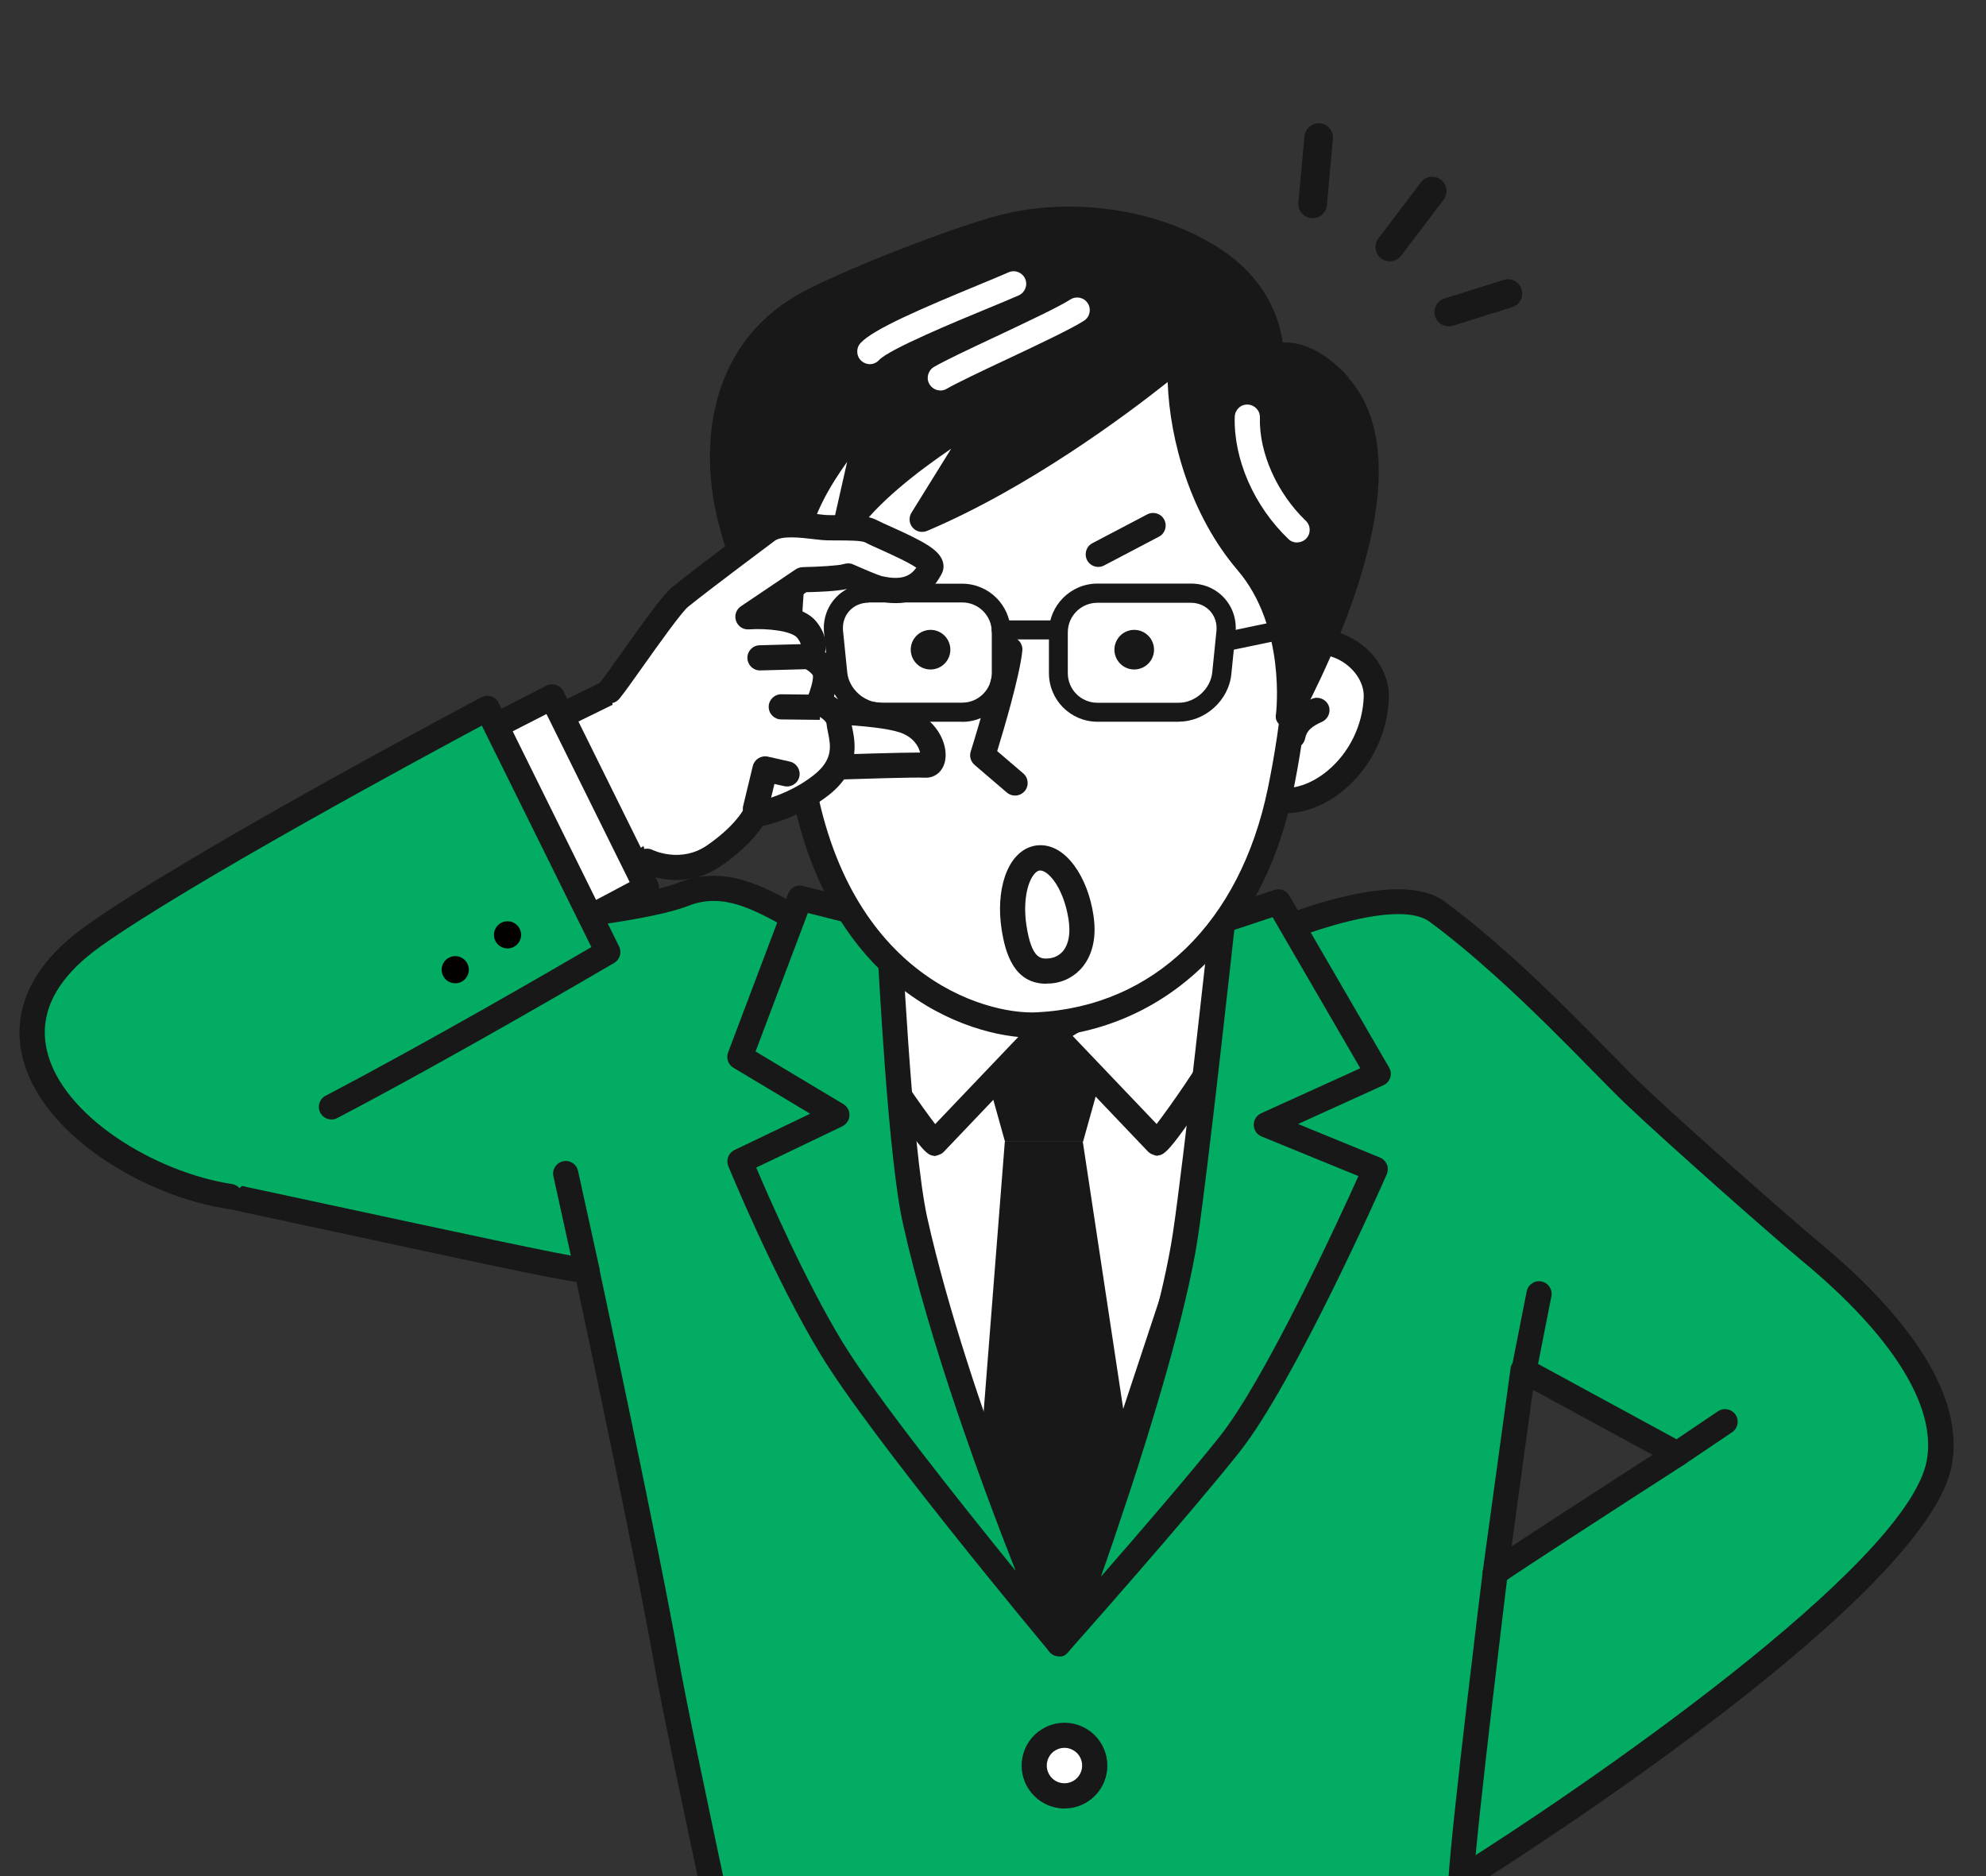 <?xml version="1.0" encoding="UTF-8"?>
<svg id="_レイヤー_1" data-name="レイヤー 1" xmlns="http://www.w3.org/2000/svg" width="180" height="170" viewBox="0 0 180 170">
  <rect x="0" y="0" width="180" height="170" fill="#333333" stroke="none"/>
  <g>
    <path d="M67.94,187.21c-.29-2.48-6.12-28.63-7.57-36.85-1.73-9.84-7.17-35.23-7.17-35.23-.27.23-16.99-3.43-30.79-6.4-9.84-2.11-14.31-5.89-16.15-9.44-5.09-9.83,8.85-9.67,20.61-14.24,0,0,28.63-1.48,35.1-4.04,6.67-2.63,11.95,5.64,18.78,4.91,14.73-1.56,31.74-.52,30.54.35-.08.06,14.42-7.02,18.96-3.69,2.04,1.5,4.1,3.24,6.09,5.03,5.04,4.55,9.55,9.43,11.82,11.59,3.65,3.47,13.22,11.94,15.91,14.16,6.89,5.69,12.88,12.81,11.7,19.19-2.25,12.1-43.35,37.74-43.35,37.74,0,0-2.34,14.8-2.87,16.91h-61.61,0ZM152.02,131.75l-13.98-7.61-2.51,18.37c.2-.27,16.5-10.76,16.5-10.76Z" fill="#03ac63" stroke-width="0"/>
    <path d="M129.55,188.36h-61.61c-.58,0-1.06-.43-1.13-1.01-.13-1.11-1.54-7.71-3.02-14.7-1.77-8.3-3.77-17.7-4.54-22.09-1.54-8.73-6.07-30.03-7-34.4-2.22-.3-7.78-1.5-22.87-4.75l-7.22-1.55c-8.76-1.88-14.45-5.25-16.92-10.03-1.3-2.51-1.55-4.61-.76-6.42,1.55-3.53,6.79-4.95,12.85-6.59,3.01-.81,6.12-1.66,9.12-2.82.11-.04.23-.07.35-.08.28-.01,28.52-1.5,34.74-3.96,4.12-1.62,7.65.33,11.06,2.23,2.7,1.5,5.25,2.91,8.02,2.61,6.15-.65,13.66-.93,20.61-.77,6.42.15,9.07.51,10.22.92,4.83-2.2,15.29-6.35,19.47-3.27,1.9,1.4,3.92,3.07,6.18,5.1,3.35,3.02,6.52,6.25,8.84,8.61,1.2,1.22,2.24,2.28,3,3,3.76,3.57,13.25,11.95,15.86,14.11,6.27,5.18,13.46,12.91,12.1,20.28-2.21,11.9-38.72,35.25-43.43,38.22-.42,2.67-2.32,14.56-2.81,16.5-.13.51-.58.87-1.11.87ZM68.91,186.07h59.71c.58-2.99,1.95-11.42,2.66-15.95.05-.33.24-.62.52-.79,11.32-7.06,41.07-27.46,42.83-36.98.91-4.9-3.11-11.33-11.3-18.1-2.63-2.17-12.19-10.62-15.97-14.21-.79-.75-1.84-1.82-3.05-3.05-2.42-2.47-5.44-5.53-8.74-8.51-2.2-1.98-4.16-3.6-6-4.96-2.75-2.02-11.23.75-17.66,3.74-.84.39-1.32-.02-1.51-.27-2.58-.59-16.51-1.3-29.52.08-3.48.37-6.48-1.29-9.37-2.89-3.22-1.79-6-3.33-9.12-2.1-6.37,2.51-32.6,3.96-35.28,4.11-3.06,1.17-6.17,2.02-9.18,2.83-5.5,1.49-10.25,2.78-11.36,5.31-.5,1.13-.27,2.58.7,4.44,1.47,2.85,5.34,6.69,15.37,8.85l7.22,1.55c10.22,2.2,21.79,4.7,23.21,4.82.16-.02.33,0,.48.05.38.13.67.45.75.84.05.25,5.47,25.53,7.18,35.27.77,4.35,2.76,13.73,4.52,22.01,1.48,6.97,2.5,11.77,2.89,13.9ZM52.46,114.26s0,0,0,0t0,0ZM52.46,114.26s0,0,0,0c0,0,0,0,0,0ZM52.47,114.26h0,0ZM52.47,114.25s0,0,0,0c0,0,0,0,0,0ZM135.52,143.66c-.14,0-.29-.03-.42-.08-.49-.19-.78-.7-.71-1.22l2.52-18.37c.05-.37.28-.69.62-.86.33-.17.73-.16,1.06.02l13.98,7.6c.35.19.58.56.6.96s-.18.78-.52,1c-6.16,3.97-15.53,10.03-16.34,10.65-.21.2-.49.3-.77.3ZM138.94,125.94l-1.94,14.19c2.01-1.33,5.75-3.77,12.78-8.3l-10.84-5.89Z" fill="#181818" stroke-width="0"/>
  </g>
  <path d="M103.6,75.13s-.95,13.38,2.6,18.85,6.32,4.94,6.32,4.94l-16.56,49.98-19.52-48.65s4.22.74,8.05-6.64c3.83-7.38,1.12-17.24,1.12-17.24" fill="#fff" stroke-width="0"/>
  <path d="M95.97,150.05c-.47,0-.89-.28-1.06-.72l-19.52-48.65c-.15-.38-.09-.82.17-1.14s.68-.48,1.08-.41c.12.02,3.5.38,6.83-6.04,3.58-6.91,1.06-16.32,1.03-16.41-.17-.61.19-1.24.8-1.4.61-.17,1.24.19,1.4.8.12.42,2.79,10.38-1.2,18.07-2.65,5.11-5.59,6.66-7.43,7.11l17.79,44.34,15.15-45.73c-1.39-.44-3.48-1.72-5.77-5.25-3.72-5.73-2.83-18.99-2.79-19.56.04-.63.57-1.11,1.22-1.06.63.04,1.1.59,1.06,1.22,0,.13-.88,13.07,2.42,18.15,2.98,4.59,5.19,4.44,5.2,4.43.4-.08.78.07,1.05.37s.33.73.2,1.12l-16.56,49.98c-.15.46-.57.77-1.05.78-.01,0-.02,0-.04,0Z" fill="#181818" stroke-width="0"/>
  <path d="M98.16,103.46h-7.07l-3.09-11.06h13.25l-3.09,11.06Z" fill="#181818" stroke-width="0"/>
  <path d="M102.36,131.28l-6.4,15.76-7.14-14.88,2.25-28.7h7.07l4.21,27.82Z" fill="#181818" stroke-width="0"/>
  <g>
    <path d="M95.38,93.6l9.48,9.95c.19.08,4.21-5.35,6.32-9.24,2.2-4.05,3.25-7.88,3.14-7.9l-3.58-5.7s-5.26,5.75-7.87,7.98c-2.6,2.23-7.49,4.91-7.49,4.91h0Z" fill="#fff" stroke-width="0"/>
    <path d="M104.94,104.73c-.16,0-.32-.05-.51-.13-.15-.06-.28-.15-.4-.27l-9.48-9.95c-.38-.4-.42-1.02-.09-1.47.11-.15.26-.27.42-.35.53-.29,4.9-2.74,7.24-4.75,2.52-2.16,7.72-7.83,7.77-7.89.24-.26.58-.4.95-.37.35.03.67.23.86.53l3.55,5.65s.06.1.09.15c.56,1.13-2.07,6.93-3.16,8.94-.92,1.7-2.36,3.97-3.95,6.22-2.06,2.93-2.68,3.66-3.29,3.66ZM97.22,93.87l7.61,7.98c1.23-1.61,3.79-5.23,5.35-8.1,1.7-3.14,2.68-6.11,2.94-7.11l-2.55-4.07c-1.67,1.79-5,5.31-6.95,6.98-1.85,1.59-4.74,3.35-6.4,4.32ZM113.37,87.04c.16.24.41.44.78.5-.32-.05-.6-.23-.78-.5Z" fill="#181818" stroke-width="0"/>
  </g>
  <g>
    <path d="M94.21,93.6l-9.48,9.95c-.19.08-4.21-5.35-6.32-9.24-2.2-4.05-3.25-7.88-3.14-7.9l3.58-5.7s5.26,5.75,7.87,7.98c2.6,2.23,7.49,4.91,7.49,4.91h0Z" fill="#fff" stroke-width="0"/>
    <path d="M84.65,104.73c-.61,0-1.23-.73-3.29-3.66-1.59-2.25-3.03-4.52-3.95-6.23-1.09-2.01-3.72-7.82-3.16-8.94.03-.05.06-.1.09-.15l3.55-5.65c.19-.3.51-.5.86-.53.36-.04.71.1.95.37.05.06,5.25,5.72,7.77,7.89,2.48,2.13,7.25,4.75,7.29,4.78.31.17.53.48.58.83.05.35-.06.71-.3.96l-9.48,9.95c-.11.12-.25.21-.4.27-.19.08-.35.13-.51.13ZM76.47,86.65c.26,1,1.24,3.97,2.94,7.11,1.56,2.87,4.12,6.49,5.35,8.1l7.6-7.97c-.42-.25-.92-.56-1.52-.93-2.1-1.29-3.74-2.43-4.87-3.4-1.95-1.67-5.28-5.19-6.95-6.98l-2.55,4.07ZM76.23,87.03c-.18.27-.46.46-.79.51.37-.06.63-.26.79-.51Z" fill="#181818" stroke-width="0"/>
  </g>
  <g>
    <path d="M124.91,97.31l-9.05-15.58-5.05,1.68s-2.38,21.88-3.38,28.53c-1.81,12.05-11.25,38.26-11.47,36.98,0,0,10.46-11.76,15.45-18.02,4.98-6.26,13.22-24.94,13.22-24.94l-9.87-4.04,10.14-4.6Z" fill="#03ac63" stroke-width="0"/>
    <path d="M96,150.1c-.56,0-1.07-.45-1.16-1-.06-.34.04-.69.27-.95,0,0,.08-.08.2-.22,1.52-3.1,9.37-25.36,10.99-36.17.99-6.55,3.35-28.27,3.37-28.48.05-.44.35-.82.78-.96l5.05-1.68c.52-.17,1.08.04,1.35.51l9.05,15.58c.16.28.2.61.1.92s-.32.56-.62.69l-7.73,3.51,7.42,3.04c.29.12.51.34.63.63.12.29.11.61-.01.89-.34.77-8.36,18.89-13.37,25.19-4.79,6.02-14.75,17.24-15.45,18.03-.36.47-.6.47-.85.47h0ZM95.97,148.91h0,0ZM111.87,84.26c-.42,3.86-2.42,21.94-3.3,27.85-1.03,6.86-4.32,17.42-6.19,23.11-1.05,3.18-1.9,5.68-2.6,7.65,3.43-3.93,7.97-9.19,10.75-12.68,4.15-5.22,10.77-19.58,12.59-23.62l-8.78-3.59c-.42-.17-.7-.58-.71-1.04,0-.46.25-.87.67-1.06l8.99-4.08-7.95-13.69-3.47,1.15Z" fill="#181818" stroke-width="0"/>
  </g>
  <g>
    <path d="M67.06,95.77l5.44-14.39,8.03,2.03s.94,20.64,2.4,27.2c3.75,16.77,13.03,38.3,13.03,38.3,0,0-16.09-19.27-20.65-26.82-4.14-6.84-8.25-16.85-8.25-16.85l8.78-4.21-8.78-5.27h0Z" fill="#03ac63" stroke-width="0"/>
    <path d="M95.97,150.05c-.33,0-.65-.14-.88-.41-.66-.79-16.2-19.42-20.75-26.96-4.14-6.84-8.16-16.59-8.33-17.01-.23-.56.02-1.2.56-1.46l6.86-3.29-6.96-4.17c-.47-.28-.68-.87-.48-1.38l5.44-14.39c.21-.54.79-.85,1.35-.7l8.03,2.03c.49.12.84.55.86,1.06,0,.21.95,20.61,2.38,27.01,3.68,16.47,12.87,37.88,12.96,38.1.22.52.03,1.13-.45,1.42-.19.11-.39.17-.6.17ZM68.54,105.8c1.14,2.69,4.46,10.26,7.75,15.7,2.9,4.8,10.66,14.56,15.77,20.85-3.07-7.78-7.82-20.67-10.23-31.5-1.32-5.9-2.19-22.55-2.39-26.55l-6.22-1.57-4.74,12.55,7.96,4.77c.36.22.57.61.55,1.03-.02.42-.27.79-.65.98l-7.8,3.74Z" fill="#181818" stroke-width="0"/>
  </g>
  <g>
    <path d="M99.11,160.78c.44-1.45-.39-2.98-1.84-3.42-1.45-.44-2.98.38-3.42,1.84-.44,1.45.39,2.98,1.84,3.42,1.45.44,2.98-.39,3.42-1.84Z" fill="#fff" stroke-width="0"/>
    <path d="M96.49,163.88c-.38,0-.76-.06-1.13-.17-2.05-.62-3.22-2.79-2.6-4.84.3-1,.97-1.81,1.88-2.3.91-.49,1.97-.6,2.96-.3.99.3,1.81.97,2.3,1.88s.6,1.97.3,2.96-.97,1.81-1.88,2.3c-.57.31-1.2.46-1.83.46ZM96.48,158.38c-.26,0-.52.06-.76.19-.38.2-.65.54-.78.95-.25.85.23,1.74,1.07,2,.41.12.84.08,1.22-.12.38-.2.65-.54.78-.95h0c.12-.41.08-.84-.12-1.22-.2-.38-.54-.65-.95-.78-.15-.05-.31-.07-.46-.07Z" fill="#181818" stroke-width="0"/>
  </g>
  <path d="M118.97,19.77s-.08,0-.12,0c-.71-.07-1.23-.69-1.17-1.41l.55-6.02c.07-.71.71-1.22,1.41-1.17.71.07,1.23.69,1.17,1.41l-.55,6.02c-.06.67-.62,1.18-1.29,1.18Z" fill="#181818" stroke-width="0"/>
  <path d="M125.96,23.68c-.27,0-.55-.09-.78-.26-.57-.43-.68-1.24-.25-1.81l3.85-5.08c.43-.57,1.24-.68,1.81-.25.57.43.68,1.24.25,1.81l-3.85,5.08c-.25.34-.64.51-1.03.51Z" fill="#181818" stroke-width="0"/>
  <path d="M131.3,29.57c-.55,0-1.06-.35-1.23-.9-.21-.68.16-1.41.85-1.62l5.37-1.69c.68-.21,1.41.17,1.62.85.21.68-.16,1.41-.85,1.62l-5.37,1.69c-.13.04-.26.06-.39.06Z" fill="#181818" stroke-width="0"/>
  <g>
    <path d="M29.27,75.41c.35-.12,28.55-13.94,28.55-13.94l4.68,13.96-23.01,14.2-10.22-14.22h0Z" fill="#fff" stroke-width="0"/>
    <path d="M39.49,90.77c-.36,0-.71-.17-.93-.48l-10.21-14.21c-.2-.27-.27-.61-.19-.94.09-.36.34-.66.69-.8.9-.4,20.84-10.16,28.47-13.91.3-.15.64-.16.94-.03.3.13.54.38.64.69l4.68,13.96c.17.5-.03,1.06-.48,1.33l-23.01,14.2c-.19.12-.39.17-.6.17ZM30.99,75.85l8.8,12.25,21.33-13.16-3.98-11.87c-14.21,6.97-22.97,11.25-26.16,12.78Z" fill="#181818" stroke-width="0"/>
  </g>
  <path d="M115.6,72.48c4.1.68,8.98-3.7,9.14-9.33.1-3.52-4.73-6.63-7.76-3.96-1.12.99-2.41,2.52-2.85,3.24" fill="#fff" stroke-width="0"/>
  <path d="M116.45,73.69c-.35,0-.7-.03-1.04-.08-.62-.1-1.04-.69-.94-1.31.1-.62.68-1.05,1.31-.94,1.43.24,3.07-.31,4.52-1.5,1.99-1.64,3.22-4.16,3.3-6.74.04-1.33-.95-2.74-2.41-3.42-.6-.28-2.14-.81-3.45.36-1.09.96-2.28,2.4-2.63,2.97-.33.54-1.03.71-1.57.39s-.71-1.03-.39-1.57c.5-.82,1.85-2.42,3.07-3.5,1.62-1.43,3.83-1.7,5.93-.71,2.29,1.07,3.79,3.31,3.73,5.56-.09,3.23-1.63,6.38-4.13,8.43-1.64,1.35-3.52,2.07-5.31,2.07Z" fill="#181818" stroke-width="0"/>
  <path d="M119.37,64.37c-.85.39-1.9.93-2.19,2.33l2.19-2.33Z" fill="#fff" stroke-width="0"/>
  <path d="M117.18,67.84c-.08,0-.15,0-.23-.02-.62-.13-1.02-.73-.89-1.35.42-2.04,2.05-2.78,2.83-3.14.57-.26,1.25,0,1.51.56s0,1.25-.57,1.51c-.9.41-1.39.76-1.54,1.52-.11.54-.59.91-1.12.91Z" fill="#181818" stroke-width="0"/>
  <path d="M74.4,72.23c-4.1.68-8.98-3.7-9.14-9.33-.1-3.53,4.73-6.63,7.76-3.96,1.12.99,2.41,2.52,2.85,3.24" fill="#fff" stroke-width="0"/>
  <path d="M73.55,73.44c-1.79,0-3.67-.73-5.31-2.07-2.49-2.05-4.04-5.21-4.13-8.43-.06-2.25,1.43-4.48,3.73-5.56,2.1-.98,4.32-.72,5.94.71,1.22,1.08,2.57,2.68,3.07,3.5.33.54.15,1.24-.39,1.57-.54.32-1.24.15-1.57-.39-.35-.57-1.54-2.01-2.63-2.97-1.32-1.16-2.86-.64-3.45-.36-1.46.68-2.45,2.09-2.41,3.42.07,2.58,1.31,5.1,3.3,6.74,1.45,1.19,3.09,1.73,4.52,1.5.62-.1,1.21.32,1.31.94.1.62-.32,1.21-.94,1.31-.34.06-.69.08-1.04.08Z" fill="#181818" stroke-width="0"/>
  <g>
    <path d="M70.19,46.54c-.82,5.58,1.2,14.73,2.26,22.46,2.78,20.33,16.71,24.12,21.61,23.87,11.13-.58,19.38-8.67,21.97-21.2,1.35-6.51,2.79-17.5.26-24.71-2.54-7.21-11.33-25.51-28.48-14.79-10.06,6.29-16.15,4.28-17.62,14.37Z" fill="#fff" stroke-width="0"/>
    <path d="M93.59,94.03c-5.73,0-19.46-4.33-22.27-24.87-.26-1.88-.58-3.9-.89-5.85-.99-6.17-2.01-12.55-1.37-16.93h0c1.1-7.48,4.77-8.99,9.85-11.08,2.41-.99,5.14-2.11,8.3-4.09,5.48-3.42,10.65-4.31,15.4-2.65,8.67,3.04,13.22,13.62,14.77,18.03,2.85,8.11.8,20.41-.22,25.32-2.7,13.03-11.52,21.5-23.03,22.11-.17,0-.35.01-.54.01ZM71.32,46.71c-.59,4.04.4,10.24,1.36,16.24.31,1.96.64,3.99.9,5.9,2.67,19.51,15.67,23.13,20.42,22.88,10.58-.55,18.4-8.14,20.91-20.29.98-4.72,2.96-16.53.3-24.1-1.12-3.2-5.41-13.85-13.37-16.64-4.05-1.42-8.57-.6-13.43,2.43-3.32,2.08-6.27,3.29-8.64,4.27-5.03,2.07-7.55,3.11-8.46,9.3h0Z" fill="#181818" stroke-width="0"/>
  </g>
  <path d="M92,70.95l-2.93-2.51s2.17-6.85,2.46-9.6" fill="#fff" stroke-width="0"/>
  <path d="M92,72.09c-.26,0-.53-.09-.74-.27l-2.93-2.51c-.35-.3-.49-.78-.35-1.21.02-.07,2.14-6.77,2.41-9.37.06-.63.62-1.09,1.25-1.02.63.06,1.08.63,1.02,1.25-.24,2.32-1.71,7.24-2.28,9.1l2.36,2.02c.48.41.54,1.13.13,1.61-.23.26-.55.4-.87.4Z" fill="#181818" stroke-width="0"/>
  <path d="M104.48,58.24c.35.93-.12,1.96-1.05,2.31-.93.35-1.96-.12-2.31-1.05s.12-1.96,1.05-2.31c.93-.35,1.96.12,2.31,1.05h0Z" fill="#181818" stroke-width="0"/>
  <path d="M86.02,58.24c.35.93-.12,1.96-1.05,2.31-.93.35-1.96-.12-2.31-1.05-.35-.93.12-1.96,1.05-2.31.93-.35,1.96.12,2.31,1.05h0Z" fill="#181818" stroke-width="0"/>
  <path d="M122.24,34.22c-2.39-2.69-4.57-3.24-5.99-3.19-.26-1.98-1.35-5.65-5.64-8.47-5.46-3.58-13.32-4.79-20.04-3.06-4.1,1.05-14.64,5.12-18.32,7.24-8.1,4.67-8.96,13.89-7.05,20.96,1.45,5.38,4.89,14.97,5.04,15.38.19.52.72.83,1.27.74.55-.09.95-.56.95-1.11,0-.08.09-8.25.86-13.63,0,0,0,0,0,0,.35-2.41,1.94-5.12,3.46-7.23l-1.28,5.66c-.12.54.16,1.09.67,1.3.51.22,1.1.04,1.4-.42,1.82-2.76,5.64-5.69,8.64-7.73-1.74,2.8-3.57,5.76-3.6,5.8-.26.42-.22.97.1,1.34.32.38.85.5,1.31.31,9.19-3.89,18.02-10.48,21.81-13.49.19,5.35,2.11,12.1,6.33,17.04,4.43,5.17,3.5,12.94,3.49,13.02h0c-.08.39,0,.77.46,1.09.2.14.42.2.65.2.32,0,.63-.13.86-.38.11-.12.19-.27.24-.42.05-.09.12-.23.21-.41,4.3-8.3,10.56-23.3,4.14-30.52Z" fill="#181818" stroke-width="0"/>
  <path d="M117.56,49.16c-.28,0-.57-.1-.79-.32-3.1-2.96-4.97-7.21-4.86-11.07.02-.63.53-1.14,1.17-1.11.63.02,1.13.54,1.11,1.17-.09,3.19,1.55,6.86,4.16,9.36.46.44.47,1.16.04,1.61-.22.23-.53.35-.83.35Z" fill="#fff" stroke-width="0"/>
  <path d="M78.84,33c-.27,0-.55-.1-.77-.3-.47-.42-.5-1.15-.08-1.61,1.13-1.25,5.54-3.14,10.75-5.29,1.13-.47,2.08-.86,2.66-1.12.58-.26,1.25,0,1.51.57.26.58,0,1.25-.57,1.51-.6.27-1.57.67-2.73,1.15-2.94,1.21-9.04,3.74-9.93,4.71-.23.25-.54.38-.85.38Z" fill="#fff" stroke-width="0"/>
  <path d="M85.23,35.38c-.39,0-.77-.2-.99-.57-.32-.54-.13-1.24.41-1.56.97-.57,3.22-1.63,5.61-2.75,2.71-1.28,5.77-2.72,6.75-3.36.53-.34,1.24-.19,1.58.34.34.53.19,1.24-.34,1.58-1.11.72-4.11,2.14-7.02,3.51-2.24,1.05-4.55,2.15-5.43,2.66-.18.11-.38.16-.58.16Z" fill="#fff" stroke-width="0"/>
  <path d="M99.54,51.37c-.41,0-.81-.22-1.01-.61-.29-.56-.08-1.25.48-1.54l4.97-2.61c.56-.29,1.25-.08,1.54.48.29.56.08,1.25-.48,1.54l-4.97,2.61c-.17.09-.35.13-.53.13Z" fill="#181818" stroke-width="0"/>
  <g>
    <path d="M97.98,83.1c.5,3.21-1.1,4.73-2.79,4.89-1.72.16-2.78-.74-3.28-3.95-.5-3.21.46-6.02,2.14-6.28,1.68-.26,3.44,2.13,3.93,5.34Z" fill="#fff" stroke-width="0"/>
    <path d="M94.83,89.14c-2.94,0-3.72-2.79-4.05-4.93-.27-1.73-.16-3.43.3-4.79.55-1.61,1.54-2.6,2.79-2.8,1.26-.19,2.5.45,3.5,1.82.85,1.15,1.47,2.74,1.73,4.47h0c.37,2.38-.3,3.83-.92,4.63-.71.91-1.74,1.47-2.89,1.57-.16.01-.31.02-.46.02ZM94.29,78.88s-.05,0-.07,0c-.35.05-.73.54-.98,1.27-.34,1-.42,2.35-.21,3.7.48,3.13,1.35,3.05,2.05,2.99.52-.05.98-.3,1.3-.7.5-.64.66-1.63.46-2.87h0c-.21-1.35-.69-2.62-1.32-3.47-.43-.58-.89-.92-1.24-.92Z" fill="#181818" stroke-width="0"/>
  </g>
  <path d="M76.25,69.5s6.45-.22,7.65-.16c1.19.06.92-3.07-1.97-4.05-2.89-.98-11.64-.94-11.64-.94" fill="#fff" stroke-width="0"/>
  <path d="M76.25,70.64c-.61,0-1.12-.49-1.14-1.1-.02-.63.47-1.16,1.1-1.18.24,0,5.22-.17,7.18-.17-.11-.5-.56-1.39-1.83-1.82-2.22-.75-8.89-.88-11.27-.88h0c-.63,0-1.14-.51-1.14-1.14,0-.63.51-1.14,1.14-1.15.36,0,8.98-.03,12.01,1,2.48.84,3.67,3.11,3.36,4.73-.19.97-.92,1.58-1.82,1.54-.94-.05-5.77.1-7.55.16-.01,0-.03,0-.04,0Z" fill="#181818" stroke-width="0"/>
  <path d="M55.25,62.59c1.14-1.41,5.27-7.57,6.38-8.48,1.64-1.35,6.71-5.14,7.9-6.03,1.17-.87,3.43-.46,5.03-.29,1.11.12,3.49-.13,4.39.35,1.27.68,5.9,2.4,5.4,3.33-1.01,1.91-2.5,2.34-4.72,1.83-.51-.12-2.79-1.13-2.79-1.13-.7.29-4.1.35-4.1.35l-4.97,3.35s4.21-.31,5.38,1.21c1.17,1.52.18,2.4.18,2.4,0,0,1.35.64,1.46,1.58.12.94-.59,2.57-.59,2.57,0,0,1.7.64,1.81,1.81.12,1.17,1.23,3.45-1.58,5.68-2.81,2.22-6.02,2.69-6.02,2.69,0,0-.82,1.75-3.75,3.74-2.93,1.99-6.03.47-6.03.47" fill="#fff" stroke-width="0"/>
  <path d="M61.32,79.74c-1.78,0-3.09-.63-3.18-.67-.57-.28-.8-.96-.52-1.53.28-.57.96-.8,1.53-.52.1.05,2.56,1.19,4.89-.39,2.57-1.75,3.35-3.28,3.36-3.3.17-.34.49-.58.87-.64.03,0,2.96-.46,5.48-2.45,1.8-1.42,1.54-2.68,1.29-3.89-.06-.29-.11-.55-.13-.78-.03-.25-.62-.68-1.09-.86-.29-.11-.52-.34-.64-.62-.12-.29-.12-.61,0-.89.28-.66.55-1.61.5-1.98-.04-.16-.46-.51-.83-.69-.37-.18-.67-.5-.7-.9-.03-.41.1-.75.44-.98.08-.11-.03-.46-.33-.85-.47-.61-2.65-.89-4.39-.77-.52.04-.99-.28-1.16-.77-.17-.49.01-1.03.44-1.32l4.97-3.35c.18-.12.4-.19.62-.2,1.47-.03,3.31-.14,3.69-.27.27-.09.63-.1.89.02,1.03.46,2.31.99,2.58,1.06,1.75.4,2.57.05,3.15-.76-.73-.51-2.41-1.26-3.2-1.62-.6-.27-1.12-.5-1.43-.67-.34-.18-1.69-.18-2.42-.18-.58,0-1.12,0-1.55-.04l-.64-.07c-1.17-.14-2.93-.35-3.59.14-5.18,3.88-7.13,5.39-7.86,5.99-.6.49-2.8,3.58-4.11,5.43-.9,1.27-1.68,2.37-2.11,2.89-.4.49-1.12.57-1.61.17-.49-.4-.57-1.12-.17-1.61.38-.47,1.18-1.59,2.02-2.78,2.16-3.04,3.75-5.24,4.52-5.87,1.09-.89,3.74-2.92,7.89-6.02,1.44-1.07,3.56-.82,5.27-.62l.61.07c.31.03.79.03,1.3.03,1.31,0,2.65,0,3.5.45.29.15.75.36,1.29.6,3.01,1.35,4.32,2.08,4.67,3.1.14.4.11.81-.09,1.18-1.6,3.02-4.18,2.82-5.98,2.41-.48-.11-1.81-.68-2.64-1.04-.94.19-2.52.26-3.63.28l-1.88,1.27c1.12.22,2.21.65,2.83,1.46.8,1.04.91,1.98.74,2.7.5.42,1.02,1.03,1.12,1.84.08.68-.1,1.52-.31,2.18.67.45,1.43,1.18,1.54,2.24.02.16.06.34.1.54.28,1.34.8,3.85-2.1,6.14-2.33,1.84-4.9,2.57-6.01,2.81-.49.75-1.6,2.15-3.83,3.67-1.38.94-2.79,1.23-3.99,1.23Z" fill="#181818" stroke-width="0"/>
  <path d="M43.15,66.69l6.89-3.53,8.54,17.26-6.46,3.44" fill="#fff" stroke-width="0"/>
  <path d="M52.13,84.99c-.41,0-.8-.22-1.01-.61-.3-.56-.08-1.25.47-1.54l5.48-2.91-7.54-15.23-5.86,3c-.56.29-1.25.07-1.54-.5-.29-.56-.07-1.25.5-1.54l6.89-3.53c.27-.14.59-.16.88-.07.29.1.53.3.67.58l8.54,17.26c.27.55.06,1.22-.49,1.51l-6.46,3.44c-.17.09-.35.13-.54.13Z" fill="#181818" stroke-width="0"/>
  <path d="M87.21,65.4h-7.39c-2.38,0-4.51-1.93-4.75-4.29l-.38-3.75c-.12-1.18.24-2.3,1.01-3.15.77-.85,1.84-1.32,3.03-1.32h8.47c2.43,0,4.4,1.97,4.4,4.4v3.72c0,2.43-1.97,4.4-4.4,4.4ZM78.73,54.61c-.69,0-1.32.27-1.75.75-.44.48-.64,1.13-.57,1.82l.38,3.75c.15,1.49,1.54,2.74,3.03,2.74h7.39c1.48,0,2.68-1.2,2.68-2.68v-3.72c0-1.48-1.2-2.68-2.68-2.68h-8.47Z" fill="#181818" stroke-width="0"/>
  <path d="M106.85,65.4h-7.38c-2.43,0-4.4-1.97-4.4-4.4h0s0-3.72,0-3.72c0-2.42,1.97-4.4,4.4-4.4h8.47c1.19,0,2.26.47,3.03,1.32.77.85,1.13,1.97,1.01,3.15l-.38,3.75c-.24,2.37-2.37,4.29-4.75,4.29ZM96.78,61c0,1.48,1.2,2.68,2.68,2.68h7.38c1.5,0,2.88-1.26,3.03-2.74l.38-3.75c.07-.69-.13-1.34-.57-1.82-.44-.48-1.06-.75-1.75-.75h-8.47c-1.48,0-2.68,1.2-2.68,2.68v3.72Z" fill="#181818" stroke-width="0"/>
  <path d="M95.56,57.94h-4.82c-.48,0-.86-.39-.86-.86s.39-.86.86-.86h4.82c.48,0,.86.39.86.86s-.39.86-.86.86Z" fill="#181818" stroke-width="0"/>
  <path d="M111.64,58.89c-.4,0-.76-.28-.84-.69-.1-.47.2-.92.67-1.02l5.62-1.17c.46-.1.92.2,1.02.67s-.2.92-.67,1.02l-5.62,1.17c-.06.01-.12.02-.18.02Z" fill="#181818" stroke-width="0"/>
  <path d="M68.88,60.75c-.62,0-1.12-.49-1.14-1.11-.02-.63.48-1.16,1.11-1.17l4.45-.12c.63-.03,1.16.48,1.17,1.11.02.63-.48,1.16-1.11,1.17l-4.45.12s-.02,0-.03,0Z" fill="#181818" stroke-width="0"/>
  <path d="M70.81,64.06c.18,0,3.52.04,3.52.04l-3.52-.04Z" fill="#fff" stroke-width="0"/>
  <path d="M74.31,65.23s-3.33-.04-3.5-.04c-.63,0-1.14-.51-1.14-1.14s.51-1.14,1.14-1.14c.18,0,3.53.04,3.53.04l-.03,2.28Z" fill="#181818" stroke-width="0"/>
  <path d="M68.47,73.28l.87-3.61,1.99.45" fill="#fff" stroke-width="0"/>
  <path d="M68.47,74.42c-.09,0-.18-.01-.27-.03-.61-.15-.99-.77-.84-1.38l.87-3.6c.15-.6.75-.98,1.36-.85l1.99.45c.62.14,1,.75.87,1.36-.14.62-.75,1-1.36.87l-.9-.2-.61,2.51c-.13.52-.59.87-1.11.87Z" fill="#181818" stroke-width="0"/>
  <path d="M20.84,108.42c-11.86-1.79-25.98-13.96-12.33-23.64,9.43-6.68,35.65-20.59,35.65-20.59l10.92,22.08s-13.92,8.2-25.05,14.04" fill="#03ac63" stroke-width="0"/>
  <path d="M20.84,109.56c-.06,0-.11,0-.17-.01-7.66-1.16-16.97-6.76-18.64-13.79-.72-3.04-.3-7.57,5.82-11.91,9.38-6.65,34.7-20.1,35.78-20.67.27-.15.59-.17.89-.08.29.09.54.3.67.58l10.92,22.08c.27.54.07,1.19-.44,1.49-.14.08-14.07,8.28-25.1,14.06-.56.29-1.25.08-1.54-.48-.29-.56-.08-1.25.48-1.54,9.35-4.9,20.81-11.55,24.09-13.47l-9.93-20.07c-4.95,2.65-26.28,14.15-34.49,19.96-4.08,2.89-5.73,6.09-4.92,9.52,1.4,5.91,9.8,11,16.76,12.06.62.09,1.05.68.96,1.3-.09.57-.57.97-1.13.97Z" fill="#181818" stroke-width="0"/>
  <path d="M135.52,142.51s-2.81,22.82-3.1,27.79l3.1-27.79Z" fill="#fff" stroke-width="0"/>
  <path d="M132.42,171.45s-.04,0-.07,0c-.63-.04-1.11-.58-1.07-1.21.29-4.95,2.99-26.93,3.11-27.86.08-.62.63-1.08,1.27-.99.63.08,1.07.65.99,1.27-.03.23-2.81,22.84-3.09,27.72-.04.61-.54,1.08-1.14,1.08Z" fill="#181818" stroke-width="0"/>
  <path d="M53.2,116.27c-.52,0-1-.36-1.11-.9l-1.93-8.78c-.14-.62.25-1.22.87-1.36.62-.14,1.23.25,1.36.87l1.93,8.78c.14.62-.25,1.22-.87,1.36-.08.02-.17.03-.25.03Z" fill="#181818" stroke-width="0"/>
  <path d="M137.97,126.1c-.07,0-.15,0-.22-.02-.62-.12-1.02-.72-.9-1.34l1.52-7.72c.12-.62.72-1.03,1.34-.9.62.12,1.02.72.9,1.34l-1.52,7.72c-.11.54-.58.92-1.12.92Z" fill="#181818" stroke-width="0"/>
  <path d="M152.02,132.89c-.37,0-.73-.18-.95-.5-.35-.52-.22-1.23.31-1.59l4.33-2.92c.52-.35,1.23-.21,1.59.31.35.52.22,1.23-.31,1.59l-4.33,2.92c-.2.13-.42.2-.64.2Z" fill="#181818" stroke-width="0"/>
  <path d="M46,85.94c.68,0,1.23-.55,1.23-1.23s-.55-1.23-1.23-1.23-1.23.55-1.23,1.23.55,1.23,1.23,1.23Z" fill="#040000" stroke-width="0"/>
  <path d="M42.13,88.74c.48-.48.48-1.26,0-1.74s-1.26-.48-1.74,0-.48,1.26,0,1.74c.48.48,1.26.48,1.74,0Z" fill="#040000" stroke-width="0"/>
</svg>